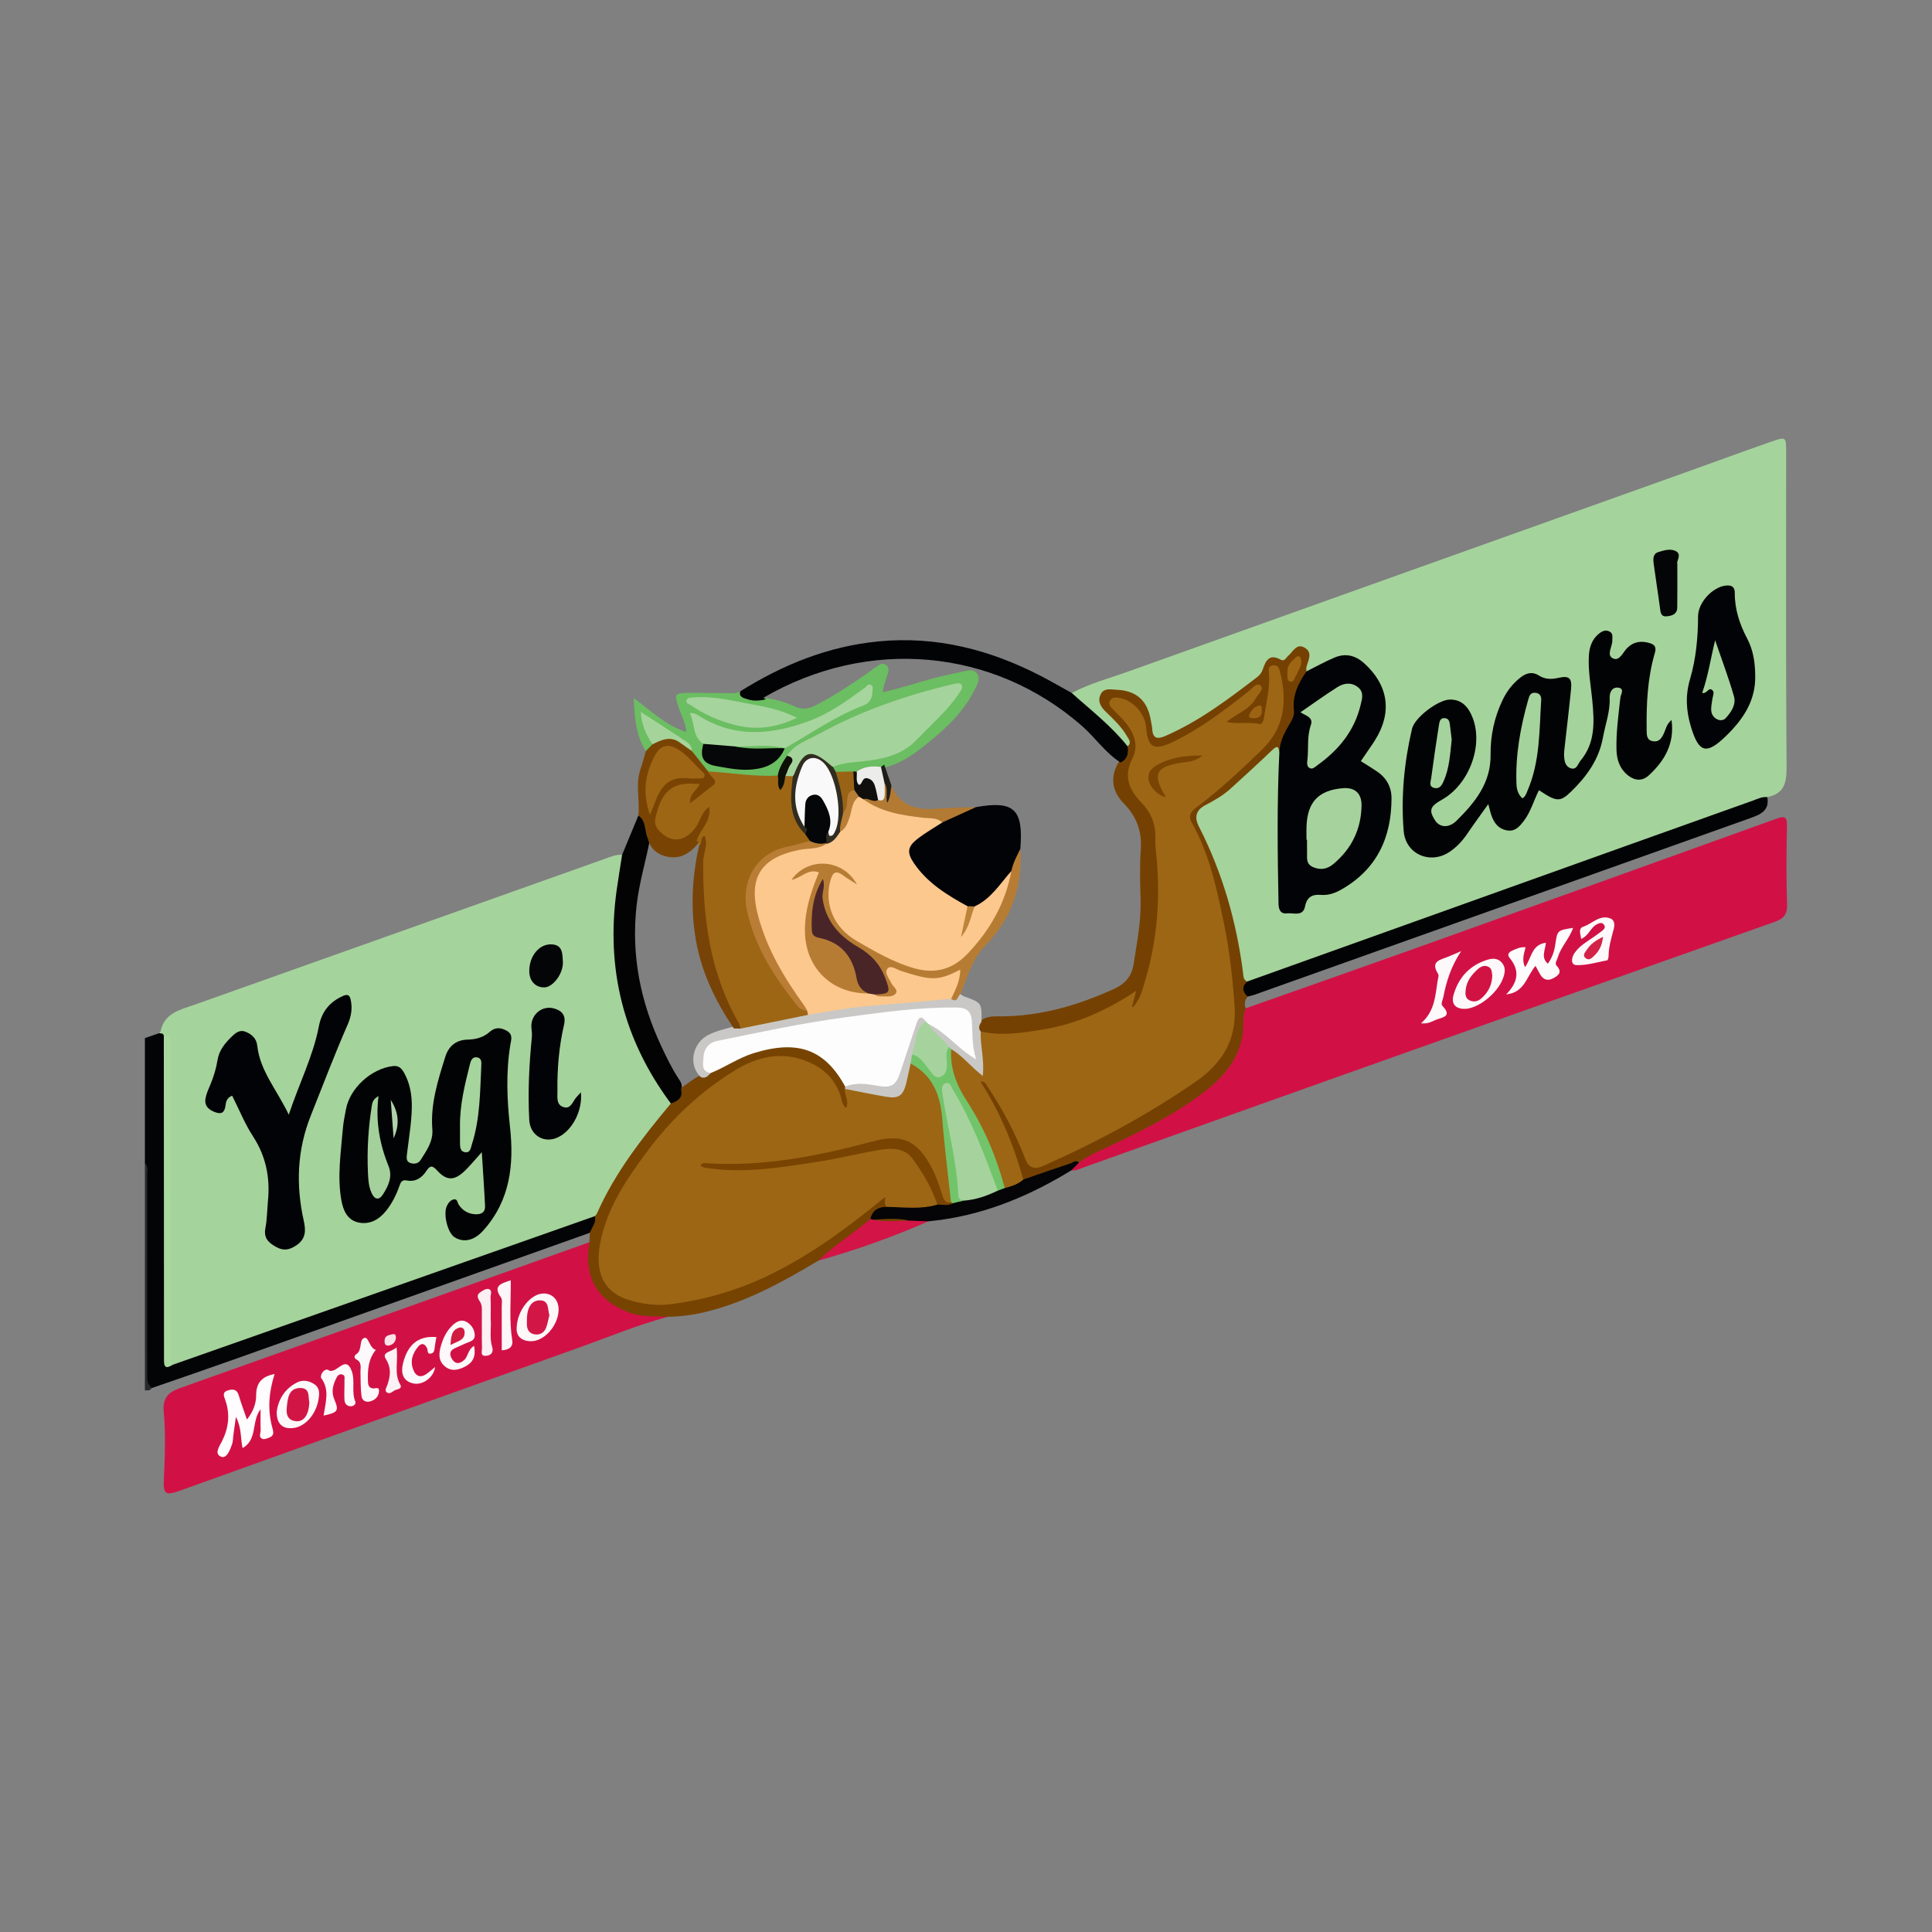 <?xml version="1.0" encoding="utf-8"?>
<!-- Generator: Adobe Illustrator 17.0.0, SVG Export Plug-In . SVG Version: 6.00 Build 0)  -->
<!DOCTYPE svg PUBLIC "-//W3C//DTD SVG 1.1//EN" "http://www.w3.org/Graphics/SVG/1.1/DTD/svg11.dtd">
<svg version="1.1" id="Layer_1" xmlns="http://www.w3.org/2000/svg" xmlns:xlink="http://www.w3.org/1999/xlink" x="0px" y="0px"
	 width="200px" height="200px" viewBox="0 0 200 200" enable-background="new 0 0 200 200" xml:space="preserve">

<rect x="0" y="0" width="200" height="200" fill="#808080" stroke="none"/>

<g>
	<path fill="#030406" d="M61.056,127.619c-12.219,4.351-24.437,8.705-36.659,13.049c-2.885,1.026-5.784,2.015-8.676,3.021
		c-0.796-0.249-0.589-0.924-0.59-1.474c-0.011-6.835-0.005-13.67-0.013-20.505c-0.001-0.43,0.116-0.88-0.118-1.292
		c0-4.318,0-8.637,0-12.955c0.487-0.168,0.973-0.336,1.46-0.504c0.391-0.18,0.563,0.061,0.702,0.365
		c0.179,0.544,0.111,1.106,0.111,1.661c0.005,9.727,0.003,19.454,0.003,29.181c0,0.943,0.03,1.88,0.454,2.746
		c2.017-0.378,3.877-1.233,5.788-1.912c6.883-2.446,13.778-4.858,20.657-7.316c5.225-1.867,10.445-3.749,15.689-5.56
		c0.522-0.181,1.036-0.439,1.62-0.359C62.24,126.589,61.702,127.116,61.056,127.619z"/>
	<path fill="#28292B" d="M15,120.417c0.392,0.353,0.239,0.82,0.239,1.242c0.01,6.792,0.01,13.584,0.008,20.377
		c0,0.6-0.068,1.212,0.473,1.654c-0.173,0.281-0.451,0.248-0.721,0.239C15,136.092,15,128.255,15,120.417z"/>
	<path fill="#A5D39C" d="M110.95,71.739c1.832-0.982,3.842-1.505,5.781-2.2c19.253-6.899,38.517-13.767,57.777-20.646
		c2.965-1.059,5.919-2.151,8.893-3.186c1.486-0.518,1.502-0.476,1.502,1.071c0,10.87-0.039,21.741,0.042,32.61
		c0.012,1.648-0.239,2.778-1.999,3.127c-1.511,0.935-3.248,1.304-4.89,1.894c-10.704,3.842-21.409,7.678-32.117,11.509
		c-5.072,1.815-10.138,3.646-15.227,5.416c-0.487,0.17-0.97,0.379-1.504,0.368c-0.936-0.156-0.883-0.976-0.946-1.593
		c-0.329-3.203-1.251-6.253-2.259-9.288c-0.529-1.594-1.16-3.141-1.91-4.645c-0.819-1.643-0.655-2.428,0.896-3.283
		c2.423-1.334,4.169-3.454,6.266-5.164c0.876-0.714,0.987-0.71,1.368,0.254c0.042,4.867,0.005,9.735,0.022,14.603
		c0.003,0.778-0.028,1.58,1.11,1.588c0.592,0.004,0.984-0.209,1.182-0.79c0.233-0.682,0.776-1.033,1.457-1.066
		c3-0.147,4.727-2.068,6.11-4.409c0.781-1.322,1.092-2.828,1.217-4.349c0.14-1.707-0.516-3-2.064-3.858
		c-1.262-0.699-1.248-0.81-0.455-1.999c1-1.498,1.99-2.964,1.834-4.929c-0.155-1.947-1.203-3.281-2.722-4.268
		c-1.014-0.659-2.081-0.18-3.074,0.291c-0.639,0.303-1.169,0.861-1.947,0.842c-0.544-0.361-0.194-0.865-0.202-1.31
		c-0.005-0.317,0.08-0.685-0.241-0.871c-0.327-0.19-0.628,0.023-0.847,0.258c-0.551,0.591-1.17,0.931-2.014,0.765
		c-0.49-0.097-0.713,0.244-0.856,0.652c-0.249,0.71-0.769,1.185-1.352,1.628c-2.063,1.57-4.167,3.079-6.407,4.389
		c-0.827,0.484-1.678,0.918-2.579,1.25c-1.25,0.46-1.496,0.323-1.799-1.004c-0.089-0.389-0.148-0.784-0.243-1.17
		c-0.443-1.803-2.109-2.866-3.921-2.496c-0.726,0.148-0.712,0.661-0.495,1.198c0.183,0.454,0.579,0.755,0.918,1.09
		c0.626,0.618,1.241,1.247,1.646,2.037c0.215,0.419,0.482,0.874-0.061,1.271c-0.43,0.09-0.653-0.208-0.884-0.481
		c-1.291-1.522-2.792-2.822-4.322-4.091C111.314,72.485,110.861,72.291,110.95,71.739z"/>
	<path fill="#A5D39C" d="M16.959,107.223c-0.057-0.296-0.304-0.232-0.5-0.265c0.055-0.058,0.146-0.108,0.16-0.174
		c0.398-1.949,2.052-2.254,3.571-2.793c14.162-5.025,28.316-10.07,42.475-15.104c0.56-0.199,1.116-0.445,1.736-0.398
		c0.529,0.587,0.175,1.225,0.063,1.821c-0.951,5.067-0.821,10.077,0.724,15.022c0.852,2.728,2.166,5.23,3.721,7.614
		c0.217,0.334,0.48,0.64,0.614,1.022c0.146,0.683-0.298,1.133-0.685,1.568c-2.523,2.835-4.702,5.899-6.327,9.342
		c-0.202,0.429-0.41,0.875-0.934,1.018c-6.082,2.142-12.164,4.285-18.246,6.426c-8.484,2.987-16.969,5.973-25.453,8.96
		c-0.459-0.191-0.447-0.594-0.481-1.001c-0.083-0.994-0.12-1.986-0.119-2.984c0.007-9.495,0.007-18.99-0.001-28.485
		C17.275,108.269,17.418,107.682,16.959,107.223z"/>
	<path fill="#D11145" d="M128.96,104.378c5.821-2.057,11.648-4.096,17.461-6.174c12.493-4.466,24.982-8.943,37.461-13.448
		c0.95-0.343,1.122-0.147,1.103,0.801c-0.055,2.676-0.083,5.356,0.012,8.03c0.039,1.079-0.334,1.511-1.31,1.855
		c-15.365,5.422-30.719,10.877-46.072,16.335c-8.446,3.003-16.885,6.028-25.33,9.035c-0.445,0.158-0.878,0.404-1.381,0.343
		c-0.077-0.527,0.329-0.742,0.649-1.015c0.964-0.796,2.089-1.313,3.219-1.811c3.77-1.662,7.37-3.607,10.56-6.248
		c1.913-1.583,2.988-3.583,3.086-6.087C128.442,105.408,128.354,104.774,128.96,104.378z"/>
	<path fill="#D11145" d="M69.118,136.315c-3.12,0.843-6.101,2.09-9.137,3.173c-13.773,4.915-27.532,9.868-41.297,14.806
		c-1.588,0.57-1.806,0.408-1.72-1.259c0.12-2.315,0.191-4.633-0.018-6.942c-0.118-1.303,0.426-1.951,1.624-2.376
		c14.155-5.022,28.299-10.077,42.445-15.124c0.303,0.249,0.184,0.581,0.172,0.89c-0.143,3.638,2.339,6.284,6.021,6.453
		C67.854,135.966,68.579,135.705,69.118,136.315z"/>
	<path fill="#754102" d="M128.96,104.378c-0.405,0.868-0.166,1.81-0.309,2.709c-0.431,2.709-2.109,4.54-4.203,6.112
		c-3.301,2.478-6.995,4.243-10.71,5.97c-0.723,0.336-1.417,0.708-2.047,1.197c-1.479,0.564-2.942,1.171-4.451,1.652
		c-0.446,0.142-0.892,0.387-1.38,0.133c-0.45-0.445-0.564-1.05-0.739-1.616c-0.806-2.609-1.871-5.1-3.317-7.422
		c-0.084-0.136,0.01,0.04-0.062-0.102c-0.197-0.387-0.553-0.88-0.078-1.168c0.395-0.239,0.691,0.275,0.905,0.597
		c1.312,1.966,2.408,4.051,3.373,6.207c0.114,0.255,0.203,0.522,0.317,0.777c0.507,1.136,0.833,1.304,1.932,0.818
		c5.642-2.494,11.075-5.365,16.047-9.046c2.154-1.595,3.362-3.652,3.217-6.449c-0.346-6.675-1.444-13.172-4.254-19.298
		c-0.461-1.005-0.342-1.477,0.653-2.249c2.307-1.791,4.458-3.753,6.542-5.798c2.108-2.069,2.505-4.535,1.898-7.284
		c-0.05-0.226-0.09-0.476-0.405-0.635c-0.331,0.298-0.204,0.712-0.21,1.071c-0.021,1.248-0.292,2.457-0.534,3.671
		c-0.146,0.736-0.552,1.117-1.357,0.986c-0.632-0.103-1.277-0.034-1.915-0.069c-0.388-0.021-0.916,0.05-1.031-0.401
		c-0.096-0.377,0.377-0.562,0.667-0.76c0.951-0.649,1.999-1.191,2.429-2.407c-1.472,1.02-2.898,2.105-4.358,3.14
		c-1.342,0.951-2.746,1.79-4.241,2.469c-1.814,0.824-2.718,0.324-3.005-1.626c-0.222-1.505-1.044-2.567-2.2-2.836
		c-0.229-0.053-0.503-0.165-0.662,0.074c-0.158,0.239,0.04,0.456,0.196,0.629c0.533,0.593,1.097,1.152,1.523,1.844
		c0.684,1.113,0.819,2.308,0.288,3.439c-0.727,1.548-0.351,2.822,0.716,3.948c1.197,1.263,1.662,2.709,1.768,4.436
		c0.118,1.915,0.194,3.826,0.195,5.742c0.003,3.469-0.583,6.836-1.764,10.098c-0.082,0.225-0.164,0.453-0.277,0.663
		c-0.186,0.346-0.354,0.827-0.834,0.705c-0.428-0.109-0.149-0.612-0.281-0.954c-4.242,2.688-8.856,4.031-13.87,3.952
		c-0.598-0.009-1.208,0.016-1.71-0.41c-0.385-0.467-0.251-0.876,0.139-1.257c0.548-0.406,1.19-0.424,1.83-0.419
		c4.236,0.03,8.186-1.121,11.997-2.871c1.099-0.505,1.777-1.313,1.962-2.523c0.336-2.205,0.782-4.394,0.723-6.646
		c-0.045-1.714-0.112-3.437,0.018-5.142c0.148-1.931-0.413-3.487-1.762-4.863c-1.178-1.201-1.439-2.629-0.593-4.166
		c0.465-0.502,0.596-1.196,0.99-1.74c0.456-0.376,0.129-0.713-0.061-1.045c-0.564-0.983-1.381-1.748-2.186-2.525
		c-0.512-0.495-0.9-1.074-0.542-1.808c0.337-0.69,1.018-0.504,1.598-0.482c2.127,0.082,3.276,1.127,3.612,3.252
		c0.044,0.276,0.118,0.549,0.134,0.826c0.059,1.02,0.565,1.051,1.364,0.704c3.515-1.527,6.533-3.821,9.544-6.127
		c0.238-0.182,0.44-0.483,0.535-0.769c0.317-0.954,0.706-1.643,1.877-0.987c0.375,0.21,0.537-0.223,0.763-0.419
		c0.507-0.443,0.877-1.358,1.742-0.801c0.795,0.511,0.317,1.279,0.138,1.955c-0.039,0.148-0.004,0.316-0.003,0.474
		c-0.806,1.716-0.696,3.69-1.451,5.393c-0.437,0.987-0.633,2.099-1.348,2.961c-0.086-0.706-0.31-0.629-0.758-0.2
		c-1.413,1.353-2.856,2.674-4.306,3.988c-0.774,0.701-1.68,1.217-2.602,1.699c-0.965,0.505-1.161,1.247-0.675,2.198
		c2.443,4.774,3.9,9.847,4.578,15.154c0.045,0.356,0.017,0.734,0.434,0.906c-0.062,0.522-0.028,1.042,0.043,1.561
		C128.865,103.535,128.783,103.936,128.96,104.378z"/>
	<path fill="#020305" d="M129.154,103.167c-0.542-0.507-0.635-1.026-0.041-1.562c13.092-4.687,26.185-9.375,39.278-14.062
		c4.352-1.558,8.704-3.116,13.06-4.663c0.483-0.171,0.954-0.421,1.496-0.365c0.261,1.381-0.682,1.791-1.714,2.159
		c-8.284,2.947-16.566,5.903-24.849,8.855c-8.846,3.153-17.693,6.304-26.54,9.453C129.62,103.061,129.384,103.106,129.154,103.167z"
		/>
	<path fill="#774301" d="M69.118,136.315c-1.348-0.073-2.712,0.05-4.019-0.446c-3.307-1.253-4.695-3.71-4.082-7.277
		c0.013-0.324,0.027-0.649,0.04-0.973c0.214-0.562,0.695-1.043,0.52-1.722c0.075-0.093,0.173-0.176,0.219-0.281
		c1.875-4.249,4.71-7.852,7.651-11.384c0.338-0.517,0.864-0.918,0.975-1.576c0.721-0.413,1.328-1.007,2.107-1.33
		c0.394-0.096,0.746-0.283,1.078-0.513c1.973-1.123,3.991-2.114,6.25-2.566c3.457-0.692,6.438,0.847,7.813,4.111
		c0.04,0.118,0.066,0.239,0.085,0.362c0.038,0.437,0.209,0.855,0.206,1.298c-0.002,0.316,0.035,0.72-0.316,0.831
		c-0.398,0.126-0.487-0.303-0.644-0.558c-0.083-0.135-0.129-0.292-0.177-0.444c-1.138-3.619-4.846-4.808-8.167-3.887
		c-0.617,0.171-1.214,0.41-1.764,0.739c-6.303,3.767-10.867,9.062-13.78,15.782c-0.525,1.21-0.827,2.491-0.789,3.843
		c0.063,2.263,1.422,3.755,3.673,4.169c3.098,0.571,6.032-0.128,8.947-1.004c5.052-1.518,9.415-4.301,13.547-7.49
		c0.758-0.585,1.53-1.155,2.275-1.757c0.248-0.2,0.534-0.455,0.857-0.294c0.393,0.197,0.298,0.602,0.243,0.959
		c-0.502,0.483-1.342,0.578-1.578,1.37c-1.737,1.556-3.549,3.014-5.555,4.215c-3.773,2.251-7.601,4.372-11.94,5.375
		C71.576,136.149,70.357,136.294,69.118,136.315z"/>
	<path fill="#6BBE61" d="M76.629,71.566c0.611,0.899,1.572,0.539,2.397,0.664c1.117,0.129,2.204,0.409,3.212,0.887
		c0.771,0.366,1.422,0.293,2.155-0.08c1.965-1.002,3.785-2.228,5.589-3.483c0.164-0.114,0.311-0.256,0.484-0.352
		c0.399-0.22,0.789-0.734,1.272-0.353c0.46,0.362,0.139,0.888,0.022,1.339c-0.119,0.456-0.332,0.89-0.371,1.465
		c1.753-0.373,3.37-0.931,5.016-1.374c1.119-0.301,2.25-0.551,3.384-0.783c0.458-0.094,0.975-0.267,1.334,0.207
		c0.379,0.5,0.111,0.993-0.11,1.463c-1.066,2.263-2.798,3.984-4.693,5.525c-1.386,1.127-2.805,2.267-4.606,2.724
		c-0.168,0.072-0.338,0.136-0.514,0.187c-0.851,0.114-1.717,0.15-2.518,0.514c-0.126,0.034-0.254,0.053-0.384,0.063
		c-0.594,0.021-1.19,0.077-1.774-0.091c-0.263-0.111-0.418-0.294-0.394-0.594c0.189-0.55,0.703-0.587,1.152-0.725
		c0.657-0.202,1.346-0.21,2.016-0.223c3.979-0.076,6.206-2.897,8.586-5.457c0.468-0.504,1.408-1.211,1.075-1.7
		c-0.421-0.619-1.372,0.049-2.064,0.222c-4.904,1.226-9.541,3.12-13.894,5.698c-0.48,0.284-0.962,0.573-1.268,1.068
		c-0.557,0.674-0.632,1.661-1.421,2.185c-2.271,0.241-4.503-0.132-6.739-0.428c-1.004-0.482-1.485-1.462-2.153-2.265
		c-0.204-0.546-0.611-0.905-1.081-1.228c-1.144-0.786-2.387-1.417-3.605-2.412c0.082,1.107,0.685,1.873,0.908,2.755
		c-0.053,0.471-0.271,0.775-0.789,0.769c-1.03-1.615-1.16-3.432-1.25-5.5c1.804,1.344,3.312,2.835,5.44,3.52
		c-0.062-0.905-0.474-1.633-0.739-2.394c-0.554-1.594-0.523-1.662,1.215-1.658c1.236,0.003,2.473,0.024,3.709,0.033
		C75.704,71.758,76.189,71.827,76.629,71.566z"/>
	<path fill="#030304" d="M70.496,112.762c0.223,0.899-0.346,1.233-1.049,1.47c-4.911-6.591-6.746-13.965-5.61-22.09
		c0.17-1.219,0.375-2.434,0.564-3.651c0.56-1.354,1.12-2.708,1.681-4.062c0.781-0.059,0.79,0.604,0.964,1.073
		c0.16,0.432,0.267,0.891,0.243,1.364c-0.438,2.305-1.134,4.55-1.394,6.903c-0.563,5.103,0.396,9.908,2.552,14.513
		c0.54,1.153,1.092,2.304,1.795,3.374C70.458,111.983,70.698,112.328,70.496,112.762z"/>
	<path fill="#794403" d="M67.067,86.807c-0.376-0.773-0.134-1.802-0.986-2.379c0.177-1.611-0.335-3.253,0.236-4.85
		c0.213-0.596,0.36-1.215,0.538-1.824c0.232-0.236,0.464-0.472,0.697-0.708c0.86-1.288,2.798-1.059,4.062,0.695
		c0.564,0.706,1.129,1.412,1.693,2.119c1.195,0.841,1.214,1.304,0.054,2.119c-0.427,0.3-0.801,0.657-1.208,0.977
		c-0.214,0.168-0.469,0.413-0.744,0.222c-0.314-0.218-0.198-0.563-0.093-0.873c0.09-0.266,0.317-0.46,0.405-0.837
		c-1.035-0.206-1.846,0.147-2.499,0.899c-0.73,0.841-1.266,1.827-0.967,2.947c0.361,1.353,2.255,1.628,3.22,0.53
		c0.478-0.544,0.764-1.212,1.12-1.835c0.174-0.304,0.365-0.73,0.79-0.583c0.501,0.174,0.321,0.651,0.269,1.037
		c-0.145,1.071-0.99,1.807-1.334,2.786c-0.813,1.026-1.831,1.705-3.178,1.449C68.122,88.505,67.32,87.917,67.067,86.807z"/>
	<path fill="#050507" d="M90.098,126.185c0.207-0.89,0.811-1.246,1.678-1.25c0.476-0.406,1.056-0.303,1.606-0.315
		c1.158-0.025,2.32,0.05,3.466-0.176c0.584-0.086,1.185,0.043,1.761-0.144c0.357-0.092,0.727-0.132,1.079-0.247
		c1.175-0.166,2.274-0.596,3.382-0.993c0.266-0.107,0.533-0.211,0.804-0.303c0.713-0.13,1.308-0.634,2.056-0.652
		c1.635-0.563,3.266-1.134,4.906-1.681c0.265-0.088,0.547-0.404,0.855-0.059c-0.262,0.262-0.524,0.525-0.786,0.788
		c-4.174,2.558-8.606,4.439-13.491,5.125c-0.433,0.061-0.869,0.101-1.304,0.151c-0.626,0.128-1.243,0.33-1.897,0.239
		c-1.236-0.361-2.52-0.006-3.765-0.247C90.311,126.373,90.195,126.293,90.098,126.185z"/>
	<path fill="#D21447" d="M94.119,126.356c0.664,0.025,1.328,0.049,1.992,0.074c-3.698,1.619-7.49,2.977-11.379,4.064
		c1.641-1.619,3.625-2.813,5.366-4.309c0.094,0.025,0.188,0.05,0.282,0.075C91.624,126.384,92.876,126.202,94.119,126.356z"/>
	<path fill="#A9D89F" d="M16.959,107.223c0.96-0.013,0.669,0.718,0.67,1.205c0.014,7.457,0.01,14.914,0.01,22.372
		c0,3.031,0.001,6.061-0.001,9.092c0,0.479-0.031,0.96,0.239,1.391c-0.489,0.291-0.899,0.464-0.899-0.403
		c0-9.543-0.01-19.086-0.017-28.628C16.961,110.576,16.96,108.899,16.959,107.223z"/>
	<path fill="#020305" d="M173.037,74.534c0.331,2.45-0.715,4.215-2.342,5.722c-0.698,0.646-1.47,0.563-2.172,0.006
		c-0.838-0.665-1.156-1.582-1.185-2.639c-0.049-1.806,0.206-3.585,0.398-5.372c0.039-0.366,0.487-0.978-0.227-1.066
		c-0.6-0.074-0.902,0.461-0.877,1.049c0.061,1.426-0.448,2.746-0.696,4.115c-0.414,2.279-1.687,4.029-3.28,5.58
		c-1.165,1.135-1.527,1.082-3.343-0.128c-0.545,1.057-0.836,2.232-1.576,3.19c-0.462,0.597-0.902,1.124-1.76,0.967
		c-0.851-0.156-1.289-0.743-1.565-1.488c-0.124-0.335-0.196-0.689-0.345-1.23c-0.779,1.094-1.495,2.062-2.168,3.058
		c-0.499,0.739-1.084,1.373-1.823,1.876c-1.995,1.358-4.569,0.272-4.767-2.141c-0.292-3.562,0.049-7.105,0.862-10.586
		c0.274-1.173,2.712-3.008,3.913-3.028c1.265-0.021,1.938,0.799,2.358,1.869c1.143,2.913-0.374,6.94-3.189,8.506
		c-1.22,0.679-1.358,1.094-0.704,2.121c0.483,0.758,1.432,0.845,2.256,0.025c1.891-1.88,3.537-3.888,3.5-6.815
		c-0.025-1.966,0.389-3.885,1.254-5.682c0.441-0.916,1.049-1.693,1.852-2.319c0.588-0.458,1.222-0.627,1.881-0.202
		c0.663,0.427,1.334,0.41,2.066,0.244c1.075-0.243,1.388,0.035,1.277,1.169c-0.194,1.986-0.437,3.967-0.656,5.951
		c-0.035,0.316-0.078,0.637-0.064,0.953c0.023,0.533,0.118,1.106,0.687,1.291c0.628,0.204,0.729-0.448,1.017-0.792
		c1.561-1.868,1.423-4.067,1.211-6.269c-0.145-1.509-0.432-3.005-0.354-4.532c0.049-0.96,0.33-1.808,1.133-2.404
		c0.297-0.221,0.636-0.353,1.004-0.16c0.408,0.213,0.282,0.572,0.293,0.935c0.019,0.64-0.664,1.522,0.087,1.857
		c0.682,0.304,1.026-0.684,1.495-1.127c0.688-0.651,1.477-0.718,2.331-0.452c0.507,0.158,0.655,0.453,0.492,1.006
		c-0.762,2.594-0.885,5.263-0.85,7.947c0.007,0.538-0.018,1.095,0.678,1.198c0.64,0.095,0.908-0.375,1.129-0.871
		C172.456,75.438,172.532,74.949,173.037,74.534z"/>
	<path fill="#020306" d="M132.44,77.86c0.038-0.969,0.424-1.814,0.898-2.638c0.294-0.511,0.683-1.052,0.611-1.644
		c-0.192-1.575,0.453-2.844,1.29-4.072c0.962-0.48,1.904-1.006,2.891-1.427c1.131-0.482,2.164-0.258,3.092,0.584
		c2.514,2.278,2.923,5.087,1.124,7.953c-0.085,0.135-0.17,0.271-0.26,0.403c-0.404,0.593-0.809,1.184-1.214,1.776
		c0.564,0.357,1.138,0.699,1.689,1.074c0.961,0.652,1.487,1.605,1.488,2.734c0.003,4.082-1.504,7.373-5.172,9.468
		c-0.67,0.382-1.358,0.635-2.157,0.566c-0.855-0.074-1.43,0.213-1.619,1.182c-0.215,1.105-1.197,0.654-1.876,0.731
		c-0.689,0.078-0.861-0.409-0.873-1C132.252,88.318,132.183,83.088,132.44,77.86z"/>
	<path fill="#020306" d="M181.699,69.888c0.074,2.607-1.222,4.544-2.998,6.277c-2.043,1.993-2.838,1.795-3.656-0.93
		c-0.494-1.644-0.593-3.234-0.094-4.929c0.62-2.107,0.825-4.305,0.832-6.511c0.004-1.418,1.505-3.043,2.896-3.18
		c0.58-0.057,0.909,0.126,0.906,0.779c-0.008,1.675,0.504,3.233,1.272,4.687C181.496,67.292,181.682,68.562,181.699,69.888z"/>
	<path fill="#030506" d="M173.636,58.347c0,1.694,0.015,3.12-0.007,4.547c-0.01,0.656-0.486,0.843-1.049,0.904
		c-0.634,0.069-0.672-0.341-0.734-0.816c-0.2-1.536-0.45-3.065-0.655-4.6c-0.063-0.473-0.102-1.049,0.463-1.225
		c0.593-0.184,1.286-0.407,1.854-0.089C174.125,57.413,173.519,58.109,173.636,58.347z"/>
	<path fill="#020305" d="M49.875,119.272c-0.703,0.778-1.198,1.395-1.764,1.937c-1.076,1.032-1.875,1.042-2.855-0.034
		c-0.476-0.523-0.724-0.572-1.119,0.039c-0.459,0.71-1.108,1.158-2.012,0.99c-0.455-0.085-0.613,0.098-0.758,0.514
		c-0.327,0.943-0.771,1.842-1.399,2.628c-0.721,0.902-1.68,1.44-2.825,1.213c-1.169-0.232-1.611-1.231-1.803-2.301
		c-0.443-2.472-0.049-4.935,0.15-7.397c0.054-0.674,0.198-1.342,0.319-2.009c0.399-2.2,2.623-4.233,4.882-4.494
		c0.641-0.074,0.929,0.294,1.19,0.787c0.932,1.757,0.814,3.626,0.608,5.503c-0.104,0.952-0.253,1.899-0.364,2.85
		c-0.042,0.356-0.085,0.763,0.368,0.901c0.407,0.124,0.809,0.064,1.06-0.333c0.617-0.975,1.301-1.913,1.202-3.177
		c-0.204-2.608,0.579-5.049,1.342-7.49c0.352-1.127,1.133-1.745,2.284-1.777c0.88-0.024,1.648-0.213,2.312-0.804
		c0.548-0.488,1.118-0.472,1.758-0.117c0.682,0.379,0.468,0.919,0.379,1.462c-0.462,2.823-0.35,5.652-0.037,8.476
		c0.437,3.948,0.017,7.661-2.784,10.764c-0.924,1.024-2.029,1.27-2.971,0.663c-0.685-0.441-1.168-2.339-0.793-3.192
		c0.147-0.334,0.391-0.658,0.756-0.718c0.357-0.059,0.352,0.363,0.5,0.577c0.412,0.594,0.96,0.927,1.698,0.966
		c0.632,0.033,1.045-0.201,1.014-0.863C50.128,123.06,50,121.284,49.875,119.272z"/>
	<path fill="#020306" d="M24.035,113.426c-0.456,0.174-0.614,0.496-0.663,0.854c-0.084,0.616-0.207,1.148-1.024,0.88
		c-0.713-0.234-1.224-0.666-1.069-1.485c0.095-0.501,0.327-0.98,0.524-1.458c0.337-0.814,0.581-1.647,0.724-2.521
		c0.153-0.941,0.729-1.665,1.394-2.321c0.411-0.405,0.854-0.81,1.464-0.579c0.65,0.246,1.158,0.664,1.246,1.457
		c0.293,2.64,2.055,4.588,3.261,7.141c1.083-3.255,2.521-6.053,3.116-9.144c0.288-1.498,1.081-2.511,2.472-3.138
		c0.543-0.245,0.722-0.071,0.825,0.388c0.198,0.888,0.051,1.727-0.314,2.562c-1.358,3.101-2.556,6.266-3.81,9.408
		c-1.437,3.6-1.557,7.203-0.734,10.912c0.218,0.983,0.235,1.865-0.766,2.533c-0.711,0.475-1.312,0.605-2.09,0.173
		c-0.808-0.448-1.314-0.928-1.115-1.966c0.179-0.935,0.179-1.904,0.268-2.858c0.221-2.375-0.212-4.562-1.541-6.61
		C25.343,116.336,24.748,114.843,24.035,113.426z"/>
	<path fill="#020306" d="M60.135,113.071c0.187,1.948-0.913,3.973-2.382,4.667c-1.428,0.675-2.877-0.207-2.964-1.791
		c-0.157-2.868-0.011-5.725,0.266-8.579c0.027-0.275,0.009-0.56-0.031-0.834c-0.2-1.372,0.995-2.499,2.316-2.143
		c0.847,0.228,1.27,0.74,1.051,1.685c-0.524,2.261-0.718,4.559-0.684,6.877c0.009,0.624-0.151,1.399,0.619,1.65
		c0.757,0.247,0.947-0.542,1.309-0.979C59.754,113.481,59.885,113.347,60.135,113.071z"/>
	<path fill="#040507" d="M54.79,100.512c0.005-1.533,1.004-2.759,2.229-2.754c1.256,0.006,1.195,0.981,1.249,1.778
		c0.081,1.208-1.005,2.657-1.908,2.679C55.428,102.238,54.786,101.542,54.79,100.512z"/>
	<path fill="#FDFBFB" d="M160.233,99.759c0.439-0.6,0.667-1.271,0.769-1.979c0.213-1.472,0.202-1.474,1.842-1.726
		c-0.379,1.129-1.256,1.947-1.576,3.041c-0.088,0.301-0.363,0.622-0.118,0.886c0.596,0.644,0.2,0.985-0.334,1.278
		c-0.59,0.324-1.075,0.172-1.402-0.428c-0.131-0.24-0.261-0.48-0.458-0.842c-0.914,1.054-1.115,2.765-3.037,2.949
		c1.259-1.273,1.416-2.495,0.358-3.774c-0.311-0.376-0.03-0.622,0.254-0.748c0.42-0.187,0.849-0.414,1.398-0.353
		c-0.165,0.656-0.414,1.297-0.06,2.053c0.667-0.89,0.655-2.336,2.164-2.522C159.967,98.352,159.486,99.113,160.233,99.759z"/>
	<path fill="#FDF8F9" d="M151.575,104.439c-0.955-0.02-1.366-0.558-1.095-1.481c0.502-1.714,1.569-2.926,3.268-3.529
		c0.57-0.202,1.176-0.337,1.673,0.173c0.485,0.499,0.387,1.076,0.173,1.668C155.026,102.837,152.969,104.468,151.575,104.439z"/>
	<path fill="#FDF9FA" d="M163.683,97.201c-0.085-0.546-0.307-1.098,0.215-1.268c0.92-0.298,1.66-1.248,2.756-0.878
		c0.503,0.169,0.516,0.667,0.397,1.122c-0.242,0.924-0.525,1.837-0.532,2.806c-0.001,0.149-0.073,0.414-0.15,0.429
		c-1.059,0.206-2.131,0.534-3.187,0.497c-0.583-0.021-0.541-0.733-0.187-1.25c0.515-0.75,1.283-1.177,2.002-1.674
		c0.295-0.203,0.583-0.417,0.866-0.636c0.2-0.154,0.366-0.357,0.191-0.605c-0.196-0.279-0.437-0.211-0.728-0.072
		C164.657,95.991,164.5,96.836,163.683,97.201z"/>
	<path fill="#FDF8FA" d="M147.1,105.928c1.431-1.222,1.474-2.847,1.724-4.399c0.038-0.236,0.15-0.543,0.048-0.705
		c-0.877-1.394,0.334-1.469,1.116-1.816c0.316-0.14,0.636-0.273,1.269-0.545c-1.073,1.637-1.539,3.171-1.844,4.761
		c-0.059,0.31-0.304,0.684-0.079,0.921c1.04,1.094-0.032,1.167-0.668,1.417C148.237,105.731,147.828,106.022,147.1,105.928z"/>
	<path fill="#FEFCFC" d="M28.428,142.24c-0.616,1.932-0.741,3.762-0.223,5.611c0.1,0.356,0.185,0.734-0.247,0.928
		c-0.245,0.11-0.573,0.254-0.785,0.175c-0.449-0.168-0.176-0.613-0.19-0.934c-0.03-0.67-0.009-1.342-0.009-2.127
		c-0.968,1.216-0.282,3.124-1.863,4.015c-0.225-1.014-0.078-2.069-0.689-3.234c-0.11,0.785-0.187,1.331-0.262,1.878
		c-0.043,0.315-0.033,0.647-0.134,0.942c-0.204,0.598-0.557,1.524-1.124,1.308c-0.773-0.294-0.184-1.084,0.081-1.614
		c0.693-1.387,0.861-2.807,0.329-4.274c-0.168-0.462-0.313-0.825,0.34-1c0.56-0.151,0.901-0.038,1.076,0.564
		c0.23,0.79,0.524,1.561,0.835,2.471c0.665-0.842,0.954-1.654,0.955-2.528C26.519,143.185,27.084,142.485,28.428,142.24z"/>
	<path fill="#FDF8F9" d="M33.502,146.541c0.187-1.332,0.66-2.679-0.265-3.903c-0.021-0.028-0.022-0.076-0.02-0.115
		c0.027-0.494,0.51-0.873,0.757-0.703c0.837,0.577,1.78-1.699,2.44,0.121c0.368,1.014-0.053,2.14,0.375,3.171
		c0.09,0.216-0.176,0.452-0.432,0.466c-0.433,0.024-0.677-0.271-0.699-0.656c-0.037-0.672,0.011-1.349,0.001-2.023
		c-0.003-0.215,0.096-0.509-0.214-0.605c-0.338-0.105-0.508,0.121-0.639,0.388c-0.343,0.697-0.528,1.389-0.201,2.169
		C35.11,146.053,34.989,146.221,33.502,146.541z"/>
	<path fill="#FDF7F8" d="M53.488,137.41c0.059-1.794,1.486-3.518,2.804-3.509c0.942,0.007,1.573,0.724,1.533,1.745
		c-0.065,1.647-1.55,3.277-2.961,3.197C53.922,138.789,53.415,138.276,53.488,137.41z"/>
	<path fill="#FDF8FA" d="M49.076,139.324c0.204,1.003-0.074,1.686-0.858,2.107c-0.685,0.368-1.437,0.596-2.131,0.042
		c-0.731-0.583-0.674-1.363-0.436-2.179c0.239-0.82,0.6-1.559,1.236-2.138c0.405-0.368,0.89-0.606,1.412-0.312
		c0.507,0.286,0.828,0.785,0.846,1.368c0.019,0.616-0.571,0.68-0.99,0.873c-0.36,0.166-0.725,0.321-1.084,0.489
		c-0.612,0.287-0.528,0.759-0.23,1.185c0.357,0.511,0.797,0.397,1.217,0.023C48.482,140.403,48.414,139.714,49.076,139.324z"/>
	<path fill="#FDF9FA" d="M28.647,146.11c0.17-1.195,0.783-2.299,2.048-2.971c0.623-0.331,1.228-0.235,1.81,0.128
		c0.633,0.395,0.564,1.004,0.467,1.6c-0.252,1.541-1.36,2.799-2.577,2.958C29.266,147.973,28.617,147.408,28.647,146.11z"/>
	<path fill="#FDF9FA" d="M38.902,139.745c-0.769,0.929-0.847,2.038-0.814,3.163c0.01,0.34,0.019,0.762,0.509,0.82
		c0.272,0.032,0.7-0.239,0.634,0.354c-0.061,0.543-0.424,0.851-0.915,0.99c-0.474,0.134-0.845-0.12-0.896-0.555
		c-0.097-0.829-0.09-1.672-0.103-2.509c-0.007-0.47,0.154-0.971-0.404-1.267c-0.309-0.163-0.239-0.42-0.018-0.562
		c0.656-0.423,0.225-1.541,0.857-1.686C38.167,138.398,38.229,139.527,38.902,139.745z"/>
	<path fill="#FDF9FA" d="M45.177,138.416c-0.043,0.249-0.122,0.629-0.169,1.012c-0.035,0.283-0.038,0.603-0.358,0.687
		c-0.454,0.12-0.338-0.311-0.434-0.529c-0.212-0.481-0.554-0.615-0.907-0.205c-0.634,0.737-0.897,1.6-0.476,2.533
		c0.256,0.569,0.724,0.72,1.269,0.35c0.312-0.212,0.593-0.47,0.941-0.749c-0.138,1.084-1.288,1.906-2.248,1.701
		c-1.004-0.215-1.358-0.971-1.064-2.123C42.185,139.318,43.189,138.242,45.177,138.416z"/>
	<path fill="#FDF6F8" d="M51.942,139.783c0-1.528,0.003-3.029-0.003-4.531c-0.001-0.315,0.081-0.714-0.075-0.932
		c-0.884-1.24,0.02-1.447,1.01-1.786c0.022,2.138-0.176,4.186,0.154,6.22C53.137,139.422,52.683,139.748,51.942,139.783z"/>
	<path fill="#FBF0F3" d="M50.795,136.533c0.088,0.867-0.15,1.906,0.159,2.925c0.163,0.538-0.126,0.862-0.652,0.895
		c-0.619,0.04-0.401-0.48-0.407-0.774c-0.027-1.193-0.008-2.387-0.014-3.581c-0.002-0.433,0.056-0.874-0.21-1.272
		c-0.207-0.309-0.374-0.665,0.028-0.938c0.255-0.173,0.603-0.41,0.849-0.354c0.479,0.109,0.216,0.595,0.235,0.91
		C50.824,135.02,50.795,135.698,50.795,136.533z"/>
	<path fill="#FCF1F4" d="M41.048,139.476c0.202,1.448-0.289,2.706,0.392,3.862c0.22,0.375-0.202,0.472-0.434,0.53
		c-0.329,0.083-0.599,0.538-0.961,0.272c-0.276-0.202-0.032-0.508,0.053-0.762c0.308-0.92,0.438-1.736-0.159-2.702
		C39.478,139.933,40.545,139.971,41.048,139.476z"/>
	<path fill="#F9E2E8" d="M40.986,138.509c-0.057,0.474-0.372,0.732-0.778,0.784c-0.373,0.048-0.421-0.301-0.392-0.582
		c0.047-0.456,0.43-0.494,0.78-0.583C40.979,138.03,40.97,138.276,40.986,138.509z"/>
	<path fill="#020305" d="M79.027,72.231c10.806-6.294,23.785-5.137,32.979,2.919c1.381,1.21,2.415,2.781,3.991,3.782c0,0,0,0,0,0
		c0,0,0,0,0,0c0.735-0.344,0.831-0.965,0.727-1.674c-1.67-2.106-3.792-3.739-5.774-5.519c-1.067-0.589-2.12-1.203-3.202-1.763
		c-5.267-2.724-10.809-4.152-16.785-3.58c-5.224,0.5-9.928,2.415-14.334,5.17c-0.16,0.637,0.377,0.683,0.74,0.815
		c0.517,0.187,1.068,0.169,1.611,0.084c0.106-0.021,0.204-0.061,0.305-0.095C79.2,72.325,79.111,72.283,79.027,72.231z"/>
	<path fill="#9D6614" d="M105.931,122.105c-0.541,0.502-1.225,0.696-1.911,0.883c-0.439-0.348-0.536-0.874-0.698-1.361
		c-0.936-2.812-2.171-5.47-3.767-7.983c-0.932-1.467-1.747-3.07-1.161-4.943c0.656-0.284,1.015,0.25,1.433,0.556
		c0.534,0.391,0.931,0.949,1.598,1.442c0.126-1.398-0.462-2.687,0.098-3.919c2.147,0.485,4.274,0.147,6.392-0.198
		c3.461-0.563,6.603-1.946,9.695-4.004c-0.169,0.65-0.282,1.087-0.477,1.838c0.861-0.855,1.042-1.706,1.285-2.484
		c1.436-4.585,1.768-9.273,1.216-14.036c-0.05-0.434-0.033-0.878-0.03-1.317c0.008-1.343-0.465-2.471-1.402-3.443
		c-1.272-1.318-1.954-2.704-0.979-4.612c0.751-1.471,0.08-2.86-0.97-4.027c-0.374-0.415-0.785-0.797-1.176-1.197
		c-0.209-0.214-0.336-0.46-0.18-0.753c0.178-0.335,0.49-0.365,0.828-0.325c1.459,0.173,2.788,1.558,2.916,3.046
		c0.185,2.154,0.799,2.48,2.774,1.535c2.861-1.369,5.353-3.28,7.823-5.232c0.377-0.298,0.86-0.961,1.245-0.605
		c0.415,0.384-0.24,0.886-0.48,1.319c-0.663,1.192-1.966,1.576-3.037,2.45c1.153,0.257,2.286-0.032,3.382,0.211
		c0.386,0.086,0.463-0.465,0.519-0.811c0.237-1.449,0.595-2.883,0.5-4.373c-0.021-0.329-0.137-0.782,0.371-0.883
		c0.54-0.108,0.688,0.328,0.783,0.713c0.733,2.99,0.484,5.723-1.889,8.021c-2.178,2.108-4.381,4.182-6.813,5.991
		c-0.597,0.444-0.814,0.904-0.473,1.508c1.874,3.312,2.64,6.987,3.387,10.642c0.563,2.753,0.873,5.556,1.068,8.377
		c0.243,3.514-1.28,5.948-4.034,7.851c-4.968,3.434-10.263,6.274-15.779,8.713c-0.886,0.392-1.483,0.242-1.868-0.761
		c-1.031-2.688-2.385-5.216-3.995-7.605c-0.107-0.159-0.159-0.364-0.64-0.389C103.552,115.164,104.944,118.551,105.931,122.105z"/>
	<path fill="#C9C8C6" d="M101.522,106.78c-0.064,1.476,0.411,2.939,0.212,4.604c-1.234-0.962-2.087-2.074-3.268-2.787
		c-0.182,0.001-0.333-0.078-0.472-0.187c-0.573-0.525-1.143-1.057-1.642-1.652c-0.213-0.255-0.62-0.592,0.016-0.868
		c1.707,0.759,2.956,2.07,4.234,3.319c-0.255-0.865-0.277-1.855-0.303-2.85c-0.037-1.395-0.333-1.656-1.73-1.682
		c-4.336-0.081-8.605,0.585-12.867,1.235c-3.515,0.536-7.012,1.205-10.48,2.009c-2.046,0.474-2.434,1.222-1.653,3.162
		c-0.273,0.292-0.537,0.605-1.009,0.424c-1.318-1.179-0.931-3.499,0.748-4.362c0.816-0.42,1.713-0.624,2.597-0.856
		c0.256-0.072,0.519-0.099,0.782-0.124c2.332-0.44,4.639-1,6.973-1.435c4.069-0.867,8.205-1.168,12.342-1.448
		c0.676-0.046,1.353-0.086,2.026-0.135c0.51,0.177,0.926-0.205,1.401-0.243c0.127,0.082,0.244,0.193,0.383,0.243
		c1.816,0.657,1.825,0.666,1.794,2.61C101.39,106.083,101.226,106.413,101.522,106.78z"/>
	<path fill="#9E6513" d="M133.268,69.698c0.002-0.08,0.001-0.159,0.002-0.238c0.009-0.718,0.549-1.093,1.002-1.516
		c0.045-0.042,0.269,0.01,0.308,0.077c0.335,0.574-0.002,1.058-0.238,1.553c-0.051,0.107-0.082,0.232-0.156,0.319
		c-0.204,0.242-0.176,0.804-0.661,0.652C133.175,70.435,133.296,70.004,133.268,69.698z"/>
	<path fill="#9C6313" d="M130.63,73.588c-0.008,0.544-0.306,0.779-0.827,0.76c-0.225-0.008-0.595-0.011-0.485-0.313
		c0.172-0.474,0.532-0.909,1.054-1.004C130.654,72.979,130.608,73.363,130.63,73.588z"/>
	<path fill="#9D6614" d="M97.035,124.7c-1.733,0.529-3.501,0.258-5.259,0.235c-0.196-0.249-0.24-0.547-0.071-1.083
		c-3.773,3.098-7.448,5.816-11.556,7.886c-3.444,1.734-7.083,2.842-10.912,3.293c-1.317,0.155-2.641-0.041-3.899-0.383
		c-2.99-0.813-3.767-3.082-3.195-6.016c0.704-3.611,2.731-6.59,4.884-9.478c2.502-3.357,5.508-6.176,9.085-8.367
		c2.576-1.579,5.271-2.041,8.062-0.63c1.355,0.685,2.335,1.77,2.833,3.255c0.145,0.432,0.145,0.952,0.579,1.289
		c0.353-0.702-0.193-1.32-0.116-1.975c0.916-0.279,1.808-0.054,2.694,0.149c0.467,0.107,0.926,0.249,1.4,0.324
		c1.206,0.19,1.701-0.143,1.982-1.324c0.154-0.647,0.076-1.376,0.667-1.868c0.844-0.107,1.317,0.491,1.795,1.003
		c1.012,1.081,1.632,2.371,1.724,3.861c0.188,3.029,0.803,6.012,0.936,9.045c0.009,0.202-0.012,0.398-0.118,0.577
		c-0.88,0.384-1.138-0.256-1.368-0.866c-0.365-0.971-0.67-1.961-1.203-2.866c-1.372-2.33-2.636-2.918-5.263-2.349
		c-2.496,0.54-4.947,1.264-7.468,1.708c-3.158,0.556-6.325,0.774-9.521,0.559c4.037,0.377,7.997-0.228,11.953-0.93
		c1.769-0.314,3.516-0.74,5.291-1.023c1.995-0.318,3.525,0.262,4.508,2.116c0.467,0.881,1.016,1.72,1.417,2.636
		C97.064,123.861,97.368,124.25,97.035,124.7z"/>
	<path fill="#FDFDFD" d="M73.569,111.083c-1.014-0.177-0.776-0.973-0.749-1.609c0.037-0.898,0.556-1.54,1.415-1.716
		c4.429-0.906,8.851-1.86,13.338-2.458c3.821-0.51,7.635-1.055,11.51-0.999c1.045,0.015,1.455,0.459,1.523,1.377
		c0.09,1.225-0.033,2.464,0.442,3.994c-1.97-1.17-3.158-2.841-4.943-3.668c-0.176,0.013-0.339-0.038-0.499-0.099
		c-0.595-0.021-0.53,0.509-0.649,0.833c-0.536,1.458-1.001,2.94-1.492,4.414c-0.464,1.391-1.109,1.813-2.521,1.558
		c-1.15-0.207-2.312-0.006-3.452-0.231c-2.111-3.864-4.911-4.87-9.489-3.451C76.428,109.517,75.083,110.477,73.569,111.083z"/>
	<path fill="#C9C8C6" d="M87.492,112.48c1.079-0.437,2.186-0.286,3.272-0.094c1.513,0.268,1.97,0.025,2.452-1.443
		c0.542-1.652,1.106-3.297,1.648-4.949c0.215-0.654,0.48-0.96,1-0.231c-0.623,1.06-0.87,2.242-1.107,3.427
		c-0.061,0.357-0.201,0.672-0.494,0.903c-0.152,0.692-0.29,1.388-0.458,2.076c-0.303,1.242-0.787,1.587-2.038,1.374
		c-1.438-0.244-2.866-0.544-4.299-0.819C87.476,112.643,87.484,112.562,87.492,112.48z"/>
	<path fill="#9D6614" d="M72.376,87.539c-0.06-0.169,0.056-0.439-0.265-0.457c0.323-1.192,1.561-2.04,1.306-3.56
		c-0.823,0.547-0.925,1.486-1.418,2.155c-1.136,1.541-2.629,1.64-3.866,0.204c-0.476-0.553-0.326-1.069-0.17-1.668
		c0.651-2.498,1.861-3.352,4.487-3.034c-0.323,0.632-1.088,1.008-1.017,1.949c0.865-0.578,1.579-1.237,2.339-1.799
		c0.748-0.552-0.358-0.945-0.466-1.469c2.402,0.138,4.788,0.555,7.206,0.432c0.21,0.138,0.172,0.414,0.324,0.591
		c0.187-0.202,0.178-0.53,0.45-0.67c0.303-0.134,0.594-0.121,0.872,0.065c0.28,0.692,0.082,1.408,0.078,2.109
		c-0.009,1.401,0.295,2.669,1.252,3.733c0.219,0.299,0.523,0.566,0.39,1.002c-0.508,0.521-1.193,0.603-1.854,0.744
		c-3.578,0.765-5.031,2.972-4.333,6.547c0.704,3.61,2.707,6.527,4.929,9.332c0.283,0.357,0.724,0.49,1.045,0.79
		c0.095,0.178,0.095,0.352-0.015,0.524c-2.33,0.474-4.661,0.947-6.991,1.421c-0.891-0.81-1.25-1.941-1.72-2.983
		c-2.135-4.735-2.554-9.762-2.42-14.873c0.008-0.323,0.139-0.622,0.202-0.932C72.808,87.262,72.475,87.634,72.376,87.539z"/>
	<path fill="#A5D39C" d="M82.079,80.353c-0.259-0.008-0.519-0.016-0.778-0.025c-0.487-0.74,0.6-1.352,0.169-2.087
		c0.775-1.222,2.14-1.621,3.298-2.259c4.355-2.401,9.02-4.006,13.85-5.151c0.311-0.074,0.698-0.209,0.908,0.048
		c0.231,0.282-0.063,0.609-0.225,0.859c-1.187,1.823-2.853,3.208-4.33,4.771c-1.889,1.999-4.316,2.173-6.772,2.419
		c-0.674,0.068-1.338,0.187-1.963,0.465c-0.525,0.141-0.759-0.316-1.098-0.544c-1.011-0.679-1.581-0.553-2.225,0.476
		C82.679,79.698,82.698,80.289,82.079,80.353z"/>
	<path fill="#A7D59E" d="M72.811,77.005c-1.163-0.758-0.849-2.124-1.412-3.181c0.532-0.051,0.853,0.214,1.173,0.407
		c3.635,2.186,7.357,1.812,11.128,0.431c2.16-0.791,3.993-2.125,5.824-3.465c0.185-0.135,0.329-0.423,0.59-0.322
		c0.34,0.132,0.207,0.481,0.202,0.736c-0.011,0.648-0.282,1.174-0.914,1.412c-2.93,1.104-5.467,2.926-8.171,4.443
		c-0.069,0.014-0.138,0.028-0.207,0.043c-1.618,0.135-3.24-0.002-4.86,0.08C75.02,77.551,73.839,77.714,72.811,77.005z"/>
	<path fill="#A6D49D" d="M82.493,74.303c-2.284,1.129-4.437,1.287-6.601,0.699c-1.532-0.417-3.012-1.05-4.335-1.973
		c-0.209-0.145-0.613-0.202-0.476-0.565c0.11-0.293,0.462-0.247,0.741-0.27c1.851-0.15,3.653,0.27,5.437,0.608
		C78.956,73.124,80.706,73.391,82.493,74.303z"/>
	<path fill="#050708" d="M72.811,77.005c1.117,0.09,2.235,0.181,3.352,0.271c1.679,0.249,3.379-0.099,5.056,0.181
		c0,0,0.014,0.008,0.014,0.008c-0.599,1.466-1.812,2.031-3.274,2.184c-1.282,0.134-2.543-0.114-3.797-0.34
		C72.788,79.063,72.431,78.423,72.811,77.005z"/>
	<path fill="#312C20" d="M82.079,80.353c0.044-0.067,0.101-0.128,0.13-0.201c0.988-2.527,1.766-2.708,3.831-0.891
		c0.059,0.052,0.13,0.088,0.196,0.132c0.092,0.169,0.185,0.338,0.278,0.508c1.071,1.222,1.023,2.716,1.021,4.198
		c-0.036,0.641-0.239,1.255-0.3,1.893c-0.296,0.733-0.68,1.371-1.582,1.439c-0.126-0.04-0.218-0.12-0.278-0.238
		c-0.135-0.438-0.169-0.853,0.268-1.159c0.505-0.059,0.634-0.465,0.687-0.851c0.25-1.811,0.112-3.579-0.764-5.223
		c-0.304-0.57-0.713-1.142-1.444-1.076c-0.707,0.064-0.919,0.724-1.074,1.292c-0.497,1.818-0.607,3.612,0.547,5.267
		c0.208,0.378,0.228,0.708-0.234,0.914C81.591,84.642,81.82,82.5,82.079,80.353z"/>
	<path fill="#A5D49B" d="M71.614,77.741c-0.421-0.297-0.842-0.594-1.263-0.891c-0.986-0.695-1.892-0.249-2.799,0.196
		c-0.669-0.972-1.141-2.01-1.222-3.354c1.636,1.064,3.13,2.019,4.604,3.004C71.288,76.933,71.652,77.221,71.614,77.741z"/>
	<path fill="#ECECEB" d="M88.682,79.874c0.767-0.53,1.623-0.598,2.513-0.481c0.487,0.452,0.501,1.074,0.598,1.667
		c0.081,0.419,0.105,0.847-0.001,1.257c-0.122,0.473-0.32,0.908-0.954,0.599c-0.342-0.312-0.328-0.779-0.5-1.166
		c-0.163-0.366-0.31-0.669-0.85-0.593C88.394,81.309,88.211,80.986,88.682,79.874z"/>
	<path fill="#996316" d="M87.27,84.191c0.056-1.485-0.33-2.892-0.758-4.291c0.607-0.013,1.215-0.025,1.822-0.038
		c0.356,0.545,0.166,1.173,0.269,1.756c-0.28,0.555-0.6,1.086-0.666,1.737C87.9,83.732,87.777,84.141,87.27,84.191z"/>
	<path fill="#100F0D" d="M88.435,81.776c-0.033-0.638-0.066-1.276-0.1-1.914c0.115,0.004,0.231,0.008,0.347,0.012
		c0.083,0.453-0.154,0.957,0.246,1.426c0.373-0.151,0.311-0.879,0.898-0.726c0.559,0.145,0.706,0.599,0.826,1.069
		c0.098,0.385,0.168,0.778,0.25,1.167c-0.401,0.665-0.954,0.167-1.44,0.192c-0.232-0.057-0.439-0.163-0.622-0.317
		C88.59,82.434,88.388,82.16,88.435,81.776z"/>
	<path fill="#0E0E08" d="M81.469,78.241c0.541,0.076,0.729,0.427,0.417,0.828c-0.305,0.391-0.37,0.852-0.586,1.26
		c-0.086,0.491-0.106,1.005-0.521,1.461c-0.384-0.488-0.137-1.03-0.267-1.497C80.636,79.516,81.044,78.874,81.469,78.241z"/>
	<path fill="#1E1D18" d="M91.57,81.089c-0.125-0.565-0.249-1.131-0.374-1.696c0.113-0.08,0.227-0.16,0.341-0.241
		c0.248,0.724,0.496,1.448,0.745,2.172c0.231,0.709,0.284,1.382-0.416,1.989C91.382,82.574,91.87,81.773,91.57,81.089z"/>
	<path fill="#9E6514" d="M67.281,84.36c-0.802-2.315-0.488-4.218,0.454-6.042c0.643-1.246,1.436-1.41,2.611-0.641
		c0.91,0.596,1.557,1.468,2.341,2.197c0.141,0.131,0.313,0.284,0.243,0.501c-0.077,0.238-0.315,0.2-0.506,0.205
		c-0.358,0.009-0.721,0.042-1.073-0.002c-2.301-0.29-2.985,1.051-3.576,2.552C67.65,83.448,67.52,83.765,67.281,84.36z"/>
	<path fill="#A6D39D" d="M103.28,123.258c-1.132,0.547-2.303,0.959-3.572,1.036c-0.679,0.216-0.752-0.295-0.792-0.724
		c-0.297-3.181-1.036-6.297-1.383-9.47c-0.031-0.281-0.096-0.544-0.175-0.813c-0.159-0.537-0.15-1.091,0.451-1.323
		c0.585-0.227,0.851,0.273,1.095,0.687c1.423,2.415,2.676,4.911,3.576,7.572c0.269,0.796,0.646,1.55,0.887,2.355
		C103.438,122.815,103.452,123.049,103.28,123.258z"/>
	<path fill="#72C46A" d="M103.28,123.258c-1.303-3.6-2.665-7.173-4.644-10.473c-0.174-0.29-0.254-0.788-0.718-0.656
		c-0.491,0.14-0.418,0.63-0.363,1.02c0.496,3.534,1.508,6.988,1.65,10.577c0.014,0.349,0.211,0.489,0.503,0.568
		c-0.361,0.089-0.721,0.179-1.082,0.268c-0.093,0.033-0.149-0.001-0.174-0.094c-0.308-2.868-0.679-5.732-0.905-8.607
		c-0.195-2.474-0.968-4.54-3.286-5.767c0.053-0.312,0.106-0.624,0.159-0.936c0.448-0.342,0.73,0.028,1.023,0.26
		c0.342,0.27,0.602,0.623,0.88,0.958c0.245,0.295,0.464,0.745,0.925,0.601c0.524-0.164,0.39-0.699,0.458-1.114
		c0.087-0.526-0.242-1.214,0.545-1.485c0.071,0.073,0.143,0.147,0.214,0.22c-0.129,1.992,0.553,3.739,1.616,5.374
		c1.813,2.787,3.076,5.814,3.936,9.017C103.773,123.078,103.527,123.168,103.28,123.258z"/>
	<path fill="#794402" d="M98.453,124.468c0.067,0.015,0.127,0.046,0.176,0.093c-0.509,0.312-1.061,0.113-1.594,0.139
		c-0.57-1.719-1.494-3.262-2.534-4.713c-0.82-1.144-2.147-1.17-3.39-0.961c-2.188,0.366-4.346,0.92-6.538,1.255
		c-3.844,0.587-7.696,1.234-11.607,0.6c-0.145-0.024-0.28-0.109-0.452-0.179c0.147-0.421,0.473-0.291,0.696-0.277
		c5.837,0.36,11.473-0.749,17.066-2.254c3.162-0.851,4.683-0.112,6.21,2.783c0.45,0.853,0.739,1.762,1.032,2.671
		C97.67,124.097,97.79,124.576,98.453,124.468z"/>
	<path fill="#774301" d="M94.119,126.356c-1.248,0.007-2.5,0.188-3.74-0.096C91.628,126.211,92.879,126.057,94.119,126.356z"/>
	<path fill="#A5D39C" d="M157.6,82.642c-0.443-0.394-0.592-0.901-0.615-1.483c-0.119-2.979,0.406-5.865,1.213-8.715
		c0.115-0.406,0.211-0.78,0.756-0.725c0.465,0.047,0.614,0.371,0.59,0.752c-0.201,3.17-0.117,6.385-1.42,9.387
		C158,82.144,157.914,82.47,157.6,82.642z"/>
	<path fill="#A5D39D" d="M150.279,76.561c-0.165,1.57-0.244,3.002-0.848,4.336c-0.198,0.437-0.424,0.799-0.962,0.669
		c-0.59-0.143-0.361-0.645-0.316-0.986c0.244-1.85,0.52-3.696,0.808-5.54c0.053-0.339,0.123-0.758,0.635-0.695
		c0.402,0.049,0.462,0.379,0.501,0.706C150.163,75.603,150.23,76.155,150.279,76.561z"/>
	<path fill="#A6D39D" d="M135.249,86.931c0-0.477-0.017-0.955,0.003-1.431c0.103-2.491,1.255-3.69,3.741-3.905
		c1.254-0.109,1.973,0.519,1.952,1.807c-0.04,2.447-1.029,4.462-2.906,6.034c-0.63,0.528-1.317,0.668-2.107,0.329
		c-0.8-0.344-0.598-1.029-0.625-1.639c-0.017-0.398-0.003-0.796-0.003-1.195C135.285,86.931,135.267,86.931,135.249,86.931z"/>
	<path fill="#A5D39D" d="M134.624,73.735c1.328-0.911,2.551-1.8,3.826-2.605c0.668-0.422,1.444-0.535,2.13,0.013
		c0.657,0.524,0.418,1.219,0.258,1.879c-0.644,2.659-2.266,4.617-4.438,6.178c-0.249,0.179-0.516,0.484-0.838,0.302
		c-0.31-0.176-0.253-0.55-0.217-0.874c0.131-1.184-0.061-2.395,0.351-3.56C135.982,74.259,135.212,74.115,134.624,73.735z"/>
	<path fill="#A5D39C" d="M176.207,71.734c0.609-1.713,0.862-3.48,1.342-5.454c0.71,2.079,1.412,3.92,1.95,5.807
		c0.242,0.847-0.281,1.639-0.863,2.261c-0.458,0.488-1.376,0.061-1.478-0.7c-0.057-0.421,0.055-0.868,0.109-1.301
		c0.039-0.31,0.256-0.683-0.013-0.91C176.843,71.09,176.742,71.85,176.207,71.734z"/>
	<path fill="#A6D49D" d="M47.618,116.667c-0.041-2.214,0.489-4.341,1.02-6.466c0.095-0.38,0.236-0.834,0.766-0.739
		c0.468,0.083,0.436,0.515,0.419,0.869c-0.129,2.741-0.124,5.499-0.981,8.154c-0.121,0.374-0.148,0.868-0.693,0.794
		c-0.507-0.069-0.525-0.529-0.529-0.938C47.614,117.783,47.618,117.225,47.618,116.667z"/>
	<path fill="#A4D19B" d="M39.183,113.468c-0.322,2.59,0.11,4.947,1.035,7.232c0.44,1.086,0.001,2.045-0.563,2.927
		c-0.432,0.675-0.887,0.559-1.204-0.163c-0.296-0.673-0.332-1.398-0.363-2.107c-0.101-2.312,0.037-4.614,0.404-6.903
		C38.55,114.081,38.644,113.769,39.183,113.468z"/>
	<path fill="#B0D2A9" d="M40.451,113.861c0.904,1.427,0.885,2.675,0.295,3.974C40.655,116.596,40.563,115.358,40.451,113.861z"/>
	<path fill="#D11343" d="M154.481,101.001c-0.034,0.983-0.433,1.736-1.125,2.347c-0.366,0.323-0.79,0.413-1.221,0.212
		c-0.497-0.231-0.452-0.721-0.399-1.155c0.107-0.883,0.633-1.532,1.273-2.1c0.32-0.284,0.695-0.424,1.098-0.207
		C154.479,100.299,154.426,100.706,154.481,101.001z"/>
	<path fill="#D32248" d="M165.948,96.977c-0.095,0.834-0.363,1.428-0.864,1.908c-0.25,0.24-0.55,0.597-0.919,0.32
		c-0.413-0.31-0.051-0.655,0.132-0.932C164.67,97.704,165.215,97.339,165.948,96.977z"/>
	<path fill="#D21746" d="M56.872,136.139c-0.112,0.449-0.18,0.882-0.33,1.284c-0.205,0.549-0.662,0.801-1.225,0.704
		c-0.541-0.093-0.773-0.512-0.776-1.043c-0.002-0.355-0.002-0.714,0.047-1.064c0.109-0.779,0.507-1.431,1.334-1.407
		C56.87,134.641,56.675,135.548,56.872,136.139z"/>
	<path fill="#D11B41" d="M46.639,139.233c0.053-0.86,0.089-1.527,0.875-1.787c0.3-0.099,0.557,0.077,0.581,0.408
		C48.161,138.768,47.37,138.829,46.639,139.233z"/>
	<path fill="#D11645" d="M32.025,145.181c-0.071,1.344-0.588,2.035-1.419,1.938c-0.934-0.109-0.99-0.843-0.91-1.527
		c0.1-0.859,0.183-1.887,1.37-1.906C32.145,143.668,31.877,144.644,32.025,145.181z"/>
	<path fill="#020306" d="M101.037,83.552c3.947-0.7,4.918,0.213,4.587,4.319c-0.091,0.842-0.439,1.601-0.758,2.371
		c-1.085,1.515-2.066,3.142-3.988,3.776c-0.241,0.047-0.482,0.045-0.723-0.001c-2.177-0.91-4.031-2.276-5.515-4.101
		c-1.114-1.371-0.962-2.358,0.395-3.495c0.708-0.594,1.536-1.004,2.314-1.49C98.57,84.452,99.721,83.78,101.037,83.552z"/>
	<path fill="#B77C34" d="M104.698,90.161c0.167-0.821,0.564-1.55,0.925-2.291c0.252,3.86-0.9,7.24-3.613,9.996
		c-1.413,1.437-1.853,3.294-2.583,5.039c-0.311,0.18-0.294,0.996-0.956,0.492c-0.204-0.828,0.498-1.479,0.477-2.446
		c-2.3,1.232-4.438,0.237-6.555-0.371c-0.41,1.011,1.529,1.832,0.074,2.661c-0.569,0.324-1.442,0.591-1.932-0.351
		c1.114-0.577,1.173-0.744,0.647-1.913c-0.528-1.173-1.416-1.984-2.501-2.66c-1.768-1.101-3.217-2.493-3.708-4.643
		c-0.173-0.758-0.22-1.489,0.067-2.029c0.087-0.337-0.162-0.186-0.003-0.202c0.04-0.004,0.051,0.033,0.027,0.11
		c-0.433,1.336-0.736,2.688-0.669,4.112c0.03,0.645,0.256,1.045,0.897,1.233c2.092,0.613,3.296,2.061,3.669,4.161
		c0.133,0.749,0.802,1.167,0.912,1.885c-1.338,0.425-2.539-0.055-3.611-0.731c-2.972-1.876-3.605-4.434-3.048-8.044
		c0.18-1.17,0.588-2.292,0.997-3.401c-0.564-0.241-0.873,0.089-1.228,0.228c-0.353,0.137-0.771,0.524-1.062,0.069
		c-0.307-0.48,0.162-0.8,0.499-1.068c1.028-0.818,2.196-1.104,3.488-0.835c0.957,0.199,1.823,0.592,2.524,1.286
		c0.225,0.223,0.452,0.52,0.24,0.848c-0.234,0.363-0.564,0.161-0.851,0.035c-0.22-0.096-0.414-0.241-0.622-0.359
		c-0.537-0.304-0.835-0.073-0.964,0.454c-0.288,1.172-0.245,2.345,0.455,3.343c0.798,1.137,1.716,2.187,3.019,2.82
		c1.683,0.818,3.257,1.843,5.099,2.349c1.934,0.532,3.536,0.105,4.946-1.264c1.87-1.815,3.187-3.98,4.069-6.417
		C104.08,91.542,104.343,90.833,104.698,90.161z"/>
	<path fill="#B27A33" d="M101.037,83.552c-1.163,0.528-2.325,1.056-3.488,1.584c-2.227-0.043-4.413-0.356-6.502-1.147
		c-0.655-0.248-1.497-0.334-1.678-1.253c0.522-0.199,1.005,0.406,1.534,0.073c0.562,0.2,0.666-0.165,0.685-0.582
		c0.018-0.378-0.01-0.758-0.018-1.138c0.411,0.598,0.064,1.299,0.281,2.021c0.338-0.604,0.331-1.209,0.43-1.785
		c0.868,2.051,2.52,2.564,4.572,2.397C98.243,83.609,99.642,83.605,101.037,83.552z"/>
	<path fill="#7A4503" d="M124.512,78.211c-0.797,0.601-1.405,0.638-2.025,0.721c-2.871,0.386-3.264,1.199-1.782,3.588
		c-0.794-0.126-1.686-1.01-1.806-1.802c-0.134-0.884,0.448-1.305,1.109-1.644C121.324,78.401,122.728,78.193,124.512,78.211z"/>
	<path fill="#FCC88E" d="M89.369,82.735c1.835,1.334,3.987,1.659,6.156,1.915c0.697,0.082,1.435-0.037,2.024,0.486
		c-0.861,0.565-1.765,1.075-2.574,1.707c-1.054,0.823-1.109,1.43-0.34,2.55c1.392,2.029,3.423,3.271,5.524,4.419
		c0.502,0.797-0.188,1.466-0.23,2.119c0.429-0.596,0.124-1.607,0.973-2.103c1.691-0.783,2.628-2.346,3.798-3.668
		c-0.616,3.322-2.21,6.121-4.521,8.553c-1.555,1.636-3.357,2.144-5.546,1.519c-2.141-0.611-4.053-1.727-5.933-2.817
		c-2.485-1.441-3.353-3.876-2.749-6.212c0.24-0.927,0.587-1.153,1.375-0.551c0.358,0.273,0.755,0.496,1.383,0.902
		c-1.478-2.701-5.119-2.857-6.774-0.472c1.016-0.186,1.718-1.214,2.839-0.768c-0.819,1.97-1.482,3.955-1.449,6.121
		c0.057,3.765,2.765,6.437,6.569,6.405c0.244-0.137,0.465-0.138,0.643,0.109c0.306,0.256,0.675,0.182,1.027,0.196
		c0.446,0.019,0.973,0.029,1.198-0.356c0.18-0.309-0.24-0.621-0.435-0.911c-0.022-0.033-0.044-0.067-0.06-0.103
		c-0.212-0.498-0.769-1.06-0.382-1.515c0.326-0.383,0.93,0.101,1.39,0.25c3.175,1.029,3.849,1.028,6.128-0.128
		c-0.009,1.138-0.486,2.07-0.931,3.011c-2.637,0.234-5.27,0.503-7.91,0.692c-2.329,0.166-4.616,0.597-6.913,0.97
		c-0.034-0.15-0.068-0.3-0.102-0.449c-0.77-0.481-1.207-1.25-1.691-1.975c-1.895-2.835-3.434-5.82-3.957-9.247
		c-0.388-2.542,0.736-4.458,3.204-5.262c1.432-0.466,2.902-0.789,4.426-0.757c0.729-0.135,1.077-0.707,1.444-1.258
		c0.532-0.845,0.708-1.826,1.05-2.744c0.157-0.422,0.241-0.959,0.9-0.891C89.072,82.562,89.22,82.649,89.369,82.735z"/>
	<path fill="#784306" d="M72.376,87.539c0.383-0.22,0.039-0.811,0.557-1.018c0.411,0.911-0.124,1.768-0.133,2.64
		c-0.057,5.873,0.694,11.556,3.681,16.757c0.096,0.166,0.12,0.374,0.177,0.562c-0.231-0.004-0.463-0.009-0.694-0.013
		c-1.891-2.829-3.368-5.822-3.939-9.229C71.478,93.969,71.635,90.749,72.376,87.539z"/>
	<path fill="#A6D39D" d="M98.253,108.378c-0.478,0.601-0.191,1.301-0.23,1.952c-0.031,0.53-0.176,0.965-0.676,1.143
		c-0.524,0.187-0.791-0.276-1.055-0.601c-0.542-0.666-0.936-1.481-1.871-1.715c0.175-0.748,0.322-1.504,0.533-2.242
		c0.14-0.491,0.414-0.92,0.91-1.152c0.08,0.08,0.16,0.161,0.24,0.241C96.662,106.939,97.628,107.504,98.253,108.378z"/>
	<path fill="#B97D35" d="M85.529,87.369c-0.837,0.569-1.841,0.424-2.761,0.607c-4.042,0.808-5.341,2.881-4.283,6.849
		c0.919,3.446,2.71,6.425,4.769,9.275c0.114,0.158,0.197,0.338,0.294,0.508c-0.495,0.03-0.83-0.257-1.106-0.605
		c-2.326-2.94-4.328-6.006-5.127-9.797c-0.577-2.741,0.723-5.905,4.353-6.593c0.746-0.141,1.448-0.401,2.184-0.549
		c0.593-0.21,1.15-0.119,1.681,0.197L85.529,87.369z"/>
	<path fill="#050608" d="M85.534,87.262c-0.588,0.167-1.142,0.052-1.681-0.197c-0.164-0.236-0.329-0.471-0.493-0.707
		c0.097-0.269,0.386-0.558-0.08-0.769c-0.123-0.778-0.358-1.545-0.193-2.348c0.121-0.588,0.408-1.036,1.027-1.168
		c0.575-0.123,0.983,0.172,1.324,0.6c0.877,1.102,1.01,2.56,0.308,3.435C85.374,86.437,85.609,86.878,85.534,87.262z"/>
	<path fill="#6BBE61" d="M81.219,77.457c-1.686-0.06-3.383,0.203-5.056-0.181C77.849,77.308,79.547,77.01,81.219,77.457z"/>
	<path fill="#F9F9F9" d="M85.745,86.108c0.5-1.197,0.029-2.238-0.548-3.248c-0.222-0.389-0.548-0.7-1.062-0.57
		c-0.478,0.121-0.733,0.483-0.768,0.944c-0.06,0.783-0.062,1.57-0.089,2.355c-1.349-2.044-1.133-4.159-0.227-6.271
		c0.431-1.005,1.439-1.123,2.225-0.334c1.302,1.308,1.992,5.409,1.174,7.065c-0.113,0.228-0.223,0.55-0.577,0.471
		C85.804,86.504,85.787,86.251,85.745,86.108z"/>
	<path fill="#B97E35" d="M88.923,82.475c-0.76,0.49-0.71,1.369-0.959,2.088c-0.213,0.615-0.388,1.204-0.992,1.547
		c-0.072-0.666,0.198-1.28,0.297-1.92c0.33-0.364,0.423-0.798,0.431-1.279c0.008-0.514,0.086-1.019,0.734-1.136
		C88.598,82.009,88.761,82.242,88.923,82.475z"/>
	<path fill="#BE833A" d="M100.9,93.829c-0.416,0.969-0.48,2.091-1.418,3.17c0.265-1.25,0.47-2.218,0.675-3.186
		C100.406,93.818,100.653,93.823,100.9,93.829z"/>
	<path fill="#4A2528" d="M90.536,102.951c-0.215-0.036-0.429-0.073-0.643-0.109c-0.711-0.293-1.088-0.808-1.222-1.583
		c-0.384-2.212-1.579-3.704-3.869-4.172c-0.399-0.082-0.733-0.223-0.76-0.756c-0.094-1.855,0.1-3.636,1.141-5.349
		c0.286,0.765-0.122,1.393-0.024,2.065c0.342,2.351,1.761,3.885,3.699,5.002c1.307,0.754,2.242,1.766,2.772,3.167
		C92.224,102.789,92.168,102.876,90.536,102.951z"/>
</g>
</svg>
